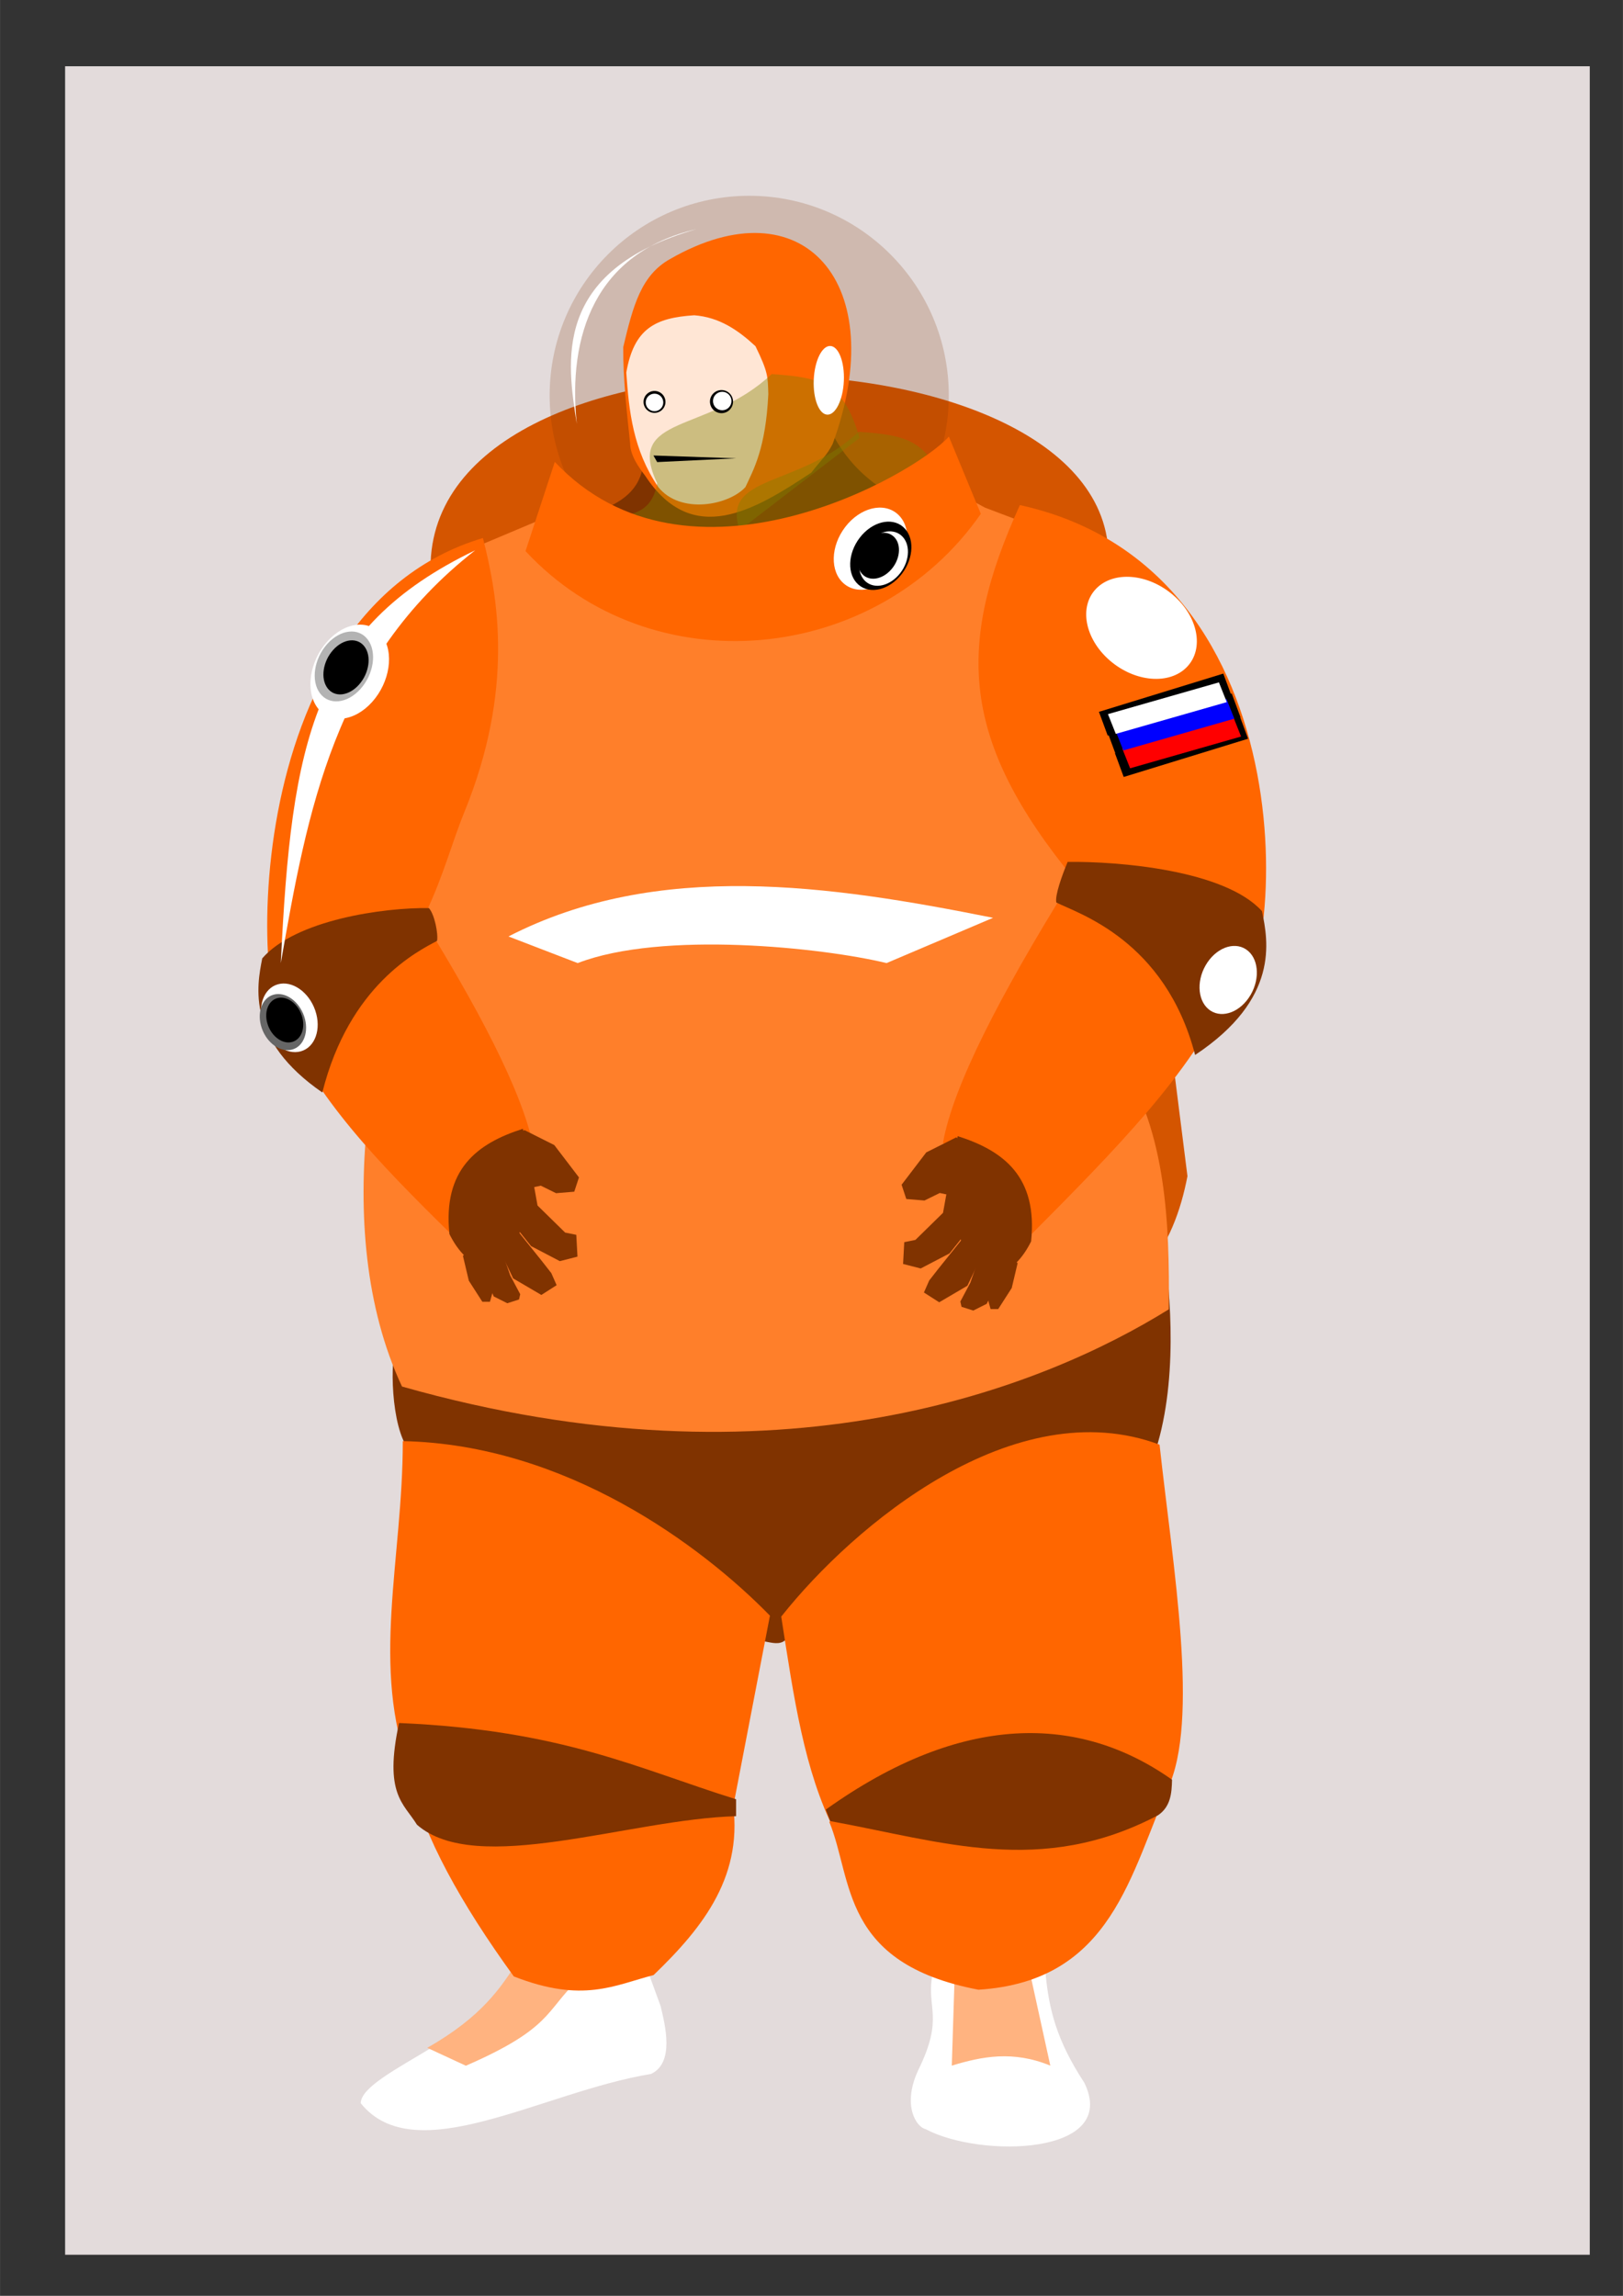<?xml version="1.0" encoding="UTF-8"?>
<svg width="210mm" height="297mm" version="1.1" viewBox="0 0 744.09 1052.4" xmlns="http://www.w3.org/2000/svg">
<rect x="0" y="0" width="744.09" height="1052.4" fill="#333333" stroke="none"/>
<rect x="29.839" y="30.375" width="699.03" height="1003.2" fill="#e3dbdb"/>
<path d="m198.93 275.46c-26.61-132.21 295.07-133.39 308.86-26.857l36.623 290.55c-6.08 31.49-21.678 61.196-79.351 83.013l-275.9-47.61z" fill="#d45500" fill-rule="evenodd"/>
<path d="m181.84 616.05c-3.181 6.201-2.778 38.243 5.716 48.652 52.643 22.623 99.384 31.557 153.6 88.685 6.494-4.687 15.194 3.593 19.724-2.498 39.83-53.565 114.15-52.399 162.92-71.259 15.58-30.336 13.967-72.984 10.852-100.2-78.464 72.923-312.89 71.932-352.81 36.623z" fill="#803300" fill-rule="evenodd"/>
<path d="m208.7 254.7 46.39-19.532c84.338-68.173 160.01-22.036 196.55-2.442l63.838 24.145c28.688 86.342 3.43 167.94-1.578 229.78 20.693 32.584 22.37 73.667 21.974 113.53-57.679 35.887-178.73 84.481-351.58 35.403-33.992-72.66-12.414-172.29 11.156-229.49-14.591-28.133 3.482-101.94 13.259-151.39z" fill="#ff7f2a" fill-rule="evenodd"/>
<path d="m165.36 964.1c0.408-14.696 64.292-33.055 74.468-65.312 15.019 5.162 31.262 7.875 54.325-3.052l8.687 23.77c2.121 8.865 6.51 25.974-4.312 31.174-50.182 8.261-108.17 44.488-133.17 13.42z" fill="#fff" fill-rule="evenodd"/>
<path d="m195.88 938.73 17.696 8.201c39.161-17.049 36.548-25.028 50.93-38.845-7.008-10.525-17.225-8.213-26.328-10.359-8.368 13.286-17.049 26.592-42.298 41.003z" fill="#ffb380" fill-rule="evenodd"/>
<path d="m187.94 815.04c6.272 26.826 23.454 57.619 47.61 90.948 31.709 12.441 46.302 3.962 64.091-0.61 23.033-22.159 41.923-46.16 36.013-81.182-54.73-29.412-100.85-17.491-147.71-9.156z" fill="#f60" fill-rule="evenodd"/>
<path d="m184.66 660.61c0.052 54.06-15.091 103.93 3.514 151.8 51.808-14.795 100.63-5.38 147.91 16.044l16.907-87.839c-31.42-32.167-93.65-78.46-168.33-80.009z" fill="#f60" fill-rule="evenodd"/>
<path d="m358.17 741.05c5.794 37.367 10.477 70.443 24.537 98.324 49.046-22.147 92.182-38.226 152.62-19.348 14.764-31.082 2.457-101.39-3.708-157.79-66.389-24.823-140.06 36.665-173.45 78.814z" fill="#f60" fill-rule="evenodd"/>
<path d="m427.44 905.51c-2.813 15.126 5.516 19.11-6.408 43.348-7.605 16.221-0.9 26.307 3.413 27.164 24.802 13.282 89.055 12.182 72.678-21.301-12.789-19.546-16.222-33.618-17.799-50.432-13.709 2.558-19.377 9.941-51.883 1.221z" fill="#fff" fill-rule="evenodd"/>
<path d="m437.59 908.43-1.221 38.454c13.848-4.229 28.109-7.014 45.169 0l-9.766-44.558c-14.511-4.199-26.18-2.714-34.182 6.104z" fill="#ffb380" fill-rule="evenodd"/>
<path d="m380.22 835.18c10.914 26.542 5.013 64.794 68.364 76.909 61.567-3.878 69.588-53.653 87.896-94.61-28.006-17.938-92.99-30.906-156.26 17.701z" fill="#f60" fill-rule="evenodd"/>
<path d="m489.83 405.7c-31.37 50.603-52.877 92.136-57.498 118.14 27.15 17.623 32.218 26.594 39.14 43.369 41.714-41.931 73.112-74.063 92.05-112.83-0.445-17.612-26.128-62.672-73.691-48.681z" fill="#f60" fill-rule="evenodd"/>
<path d="m467.59 231.53c-29.265 64.218-27.446 107.68 25.03 171.64 35.004 4.716 55.232 22.284 70.764 61.572 25.765-12.814 40.798-203.28-95.795-233.21z" fill="#f60" fill-rule="evenodd"/>
<path d="m190.61 416.04c28.625 45.836 48.606 84.009 53.79 109.06-21.575 20.925-25.307 30.436-30.168 47.889-36.743-35.932-64.43-63.541-82.139-99.321-0.549-17.434 18.383-65.237 58.517-57.632z" fill="#f60" fill-rule="evenodd"/>
<path d="m221.39 246.63c6.907 26.944 14.51 69.282-8.522 125.68-5.614 13.746-9.683 29.459-17.525 45.83-29.183 5.787-46.504 23.894-60.598 63.46-20.979-11.939-27.586-200.92 86.646-234.97z" fill="#f60" fill-rule="evenodd"/>
<path d="m254.36 212.33c13.381-30.874 171.1-39.166 181.29-11.292l5.799 36.623c-64.614 59.026-139.63 50.827-186.78 14.344z" fill="#d45500" fill-rule="evenodd"/>
<path d="m295.19 207.18c0.452 14.658-7.254 21.158-17.047 25.571 45.324 43.375 85.9 21.862 134.05-3.874-12.671-7.187-24.732-16.205-33.32-35.644-33.271 26.044-45.789 24.673-83.686 13.948z" fill="#803300" fill-rule="evenodd"/>
<circle cx="343.49" cy="181.25" r="91.501" fill="#803300" opacity=".2"/>
<path d="m285.73 159.13c-0.094 14.682 1.576 29.026 3.17 44.223 0.041 5.43 3.923 10.839 6.948 14.812 21.69 32.965 49.959 15.782 76.111-1.513 4.599-5.996 7.072-7.799 9.787-13.152 27.051-73.734-13.637-119.77-74.551-84.76-13.191 7.411-16.919 21.166-21.465 40.389z" fill="#f60" fill-rule="evenodd"/>
<path d="m315.51 264.47c10.46-2.047 22.883-0.56 25.636-16.481-15.055-31.715 23.351-22.551 52.494-50.052 22.373 1.533 33.062 3.797 40.286 29.299l-65.922 50.662z" fill="#808000" fill-rule="evenodd" opacity=".4"/>
<path d="m182.94 789.82c-7.083 32.717 2.197 36.799 8.201 46.614 27.271 24.001 97.544-2.59 146.32-3.885v-7.769c-44.95-13.995-79.442-31.724-154.52-34.96z" fill="#803300" fill-rule="evenodd"/>
<path d="m380.63 834.79c51.648 9.422 96.627 25.508 150.3-2.681 5.729-3.891 6.287-9.998 6.418-16.289-42.399-30.029-96.238-30.99-158.75 13.693z" fill="#803300" fill-rule="evenodd"/>
<path d="m484.29 413.71c9.744 4.982 49.898 17.045 63.633 69.89 38.773-25.751 33.509-52.142 30.672-65.922-17.14-18.929-65.912-22.877-89.117-22.584-2.601 6.267-5.891 15.379-5.188 18.617z" fill="#803300" fill-rule="evenodd"/>
<path d="m200.36 431.31c-8.752 4.647-40.251 20.199-52.588 69.492-34.827-24.02-30.099-48.637-27.551-61.491 15.396-17.657 55.542-23.323 76.386-23.05 2.641 2.793 4.384 12.029 3.753 15.05z" fill="#803300" fill-rule="evenodd"/>
<path d="m287.13 170.77c3.522-20.169 13.247-25.103 31.13-26.247 11.481 0.849 20.17 6.817 28.101 14.175 5.88 12.029 5.635 13.981 5.891 21.969-1.22 24.936-6.726 34.473-10.492 42.597-7.6 8.379-29.771 12.71-39.981 0-11.545-17.023-13.406-34.623-14.649-52.494z" fill="#ffe6d5" fill-rule="evenodd"/>
<path d="m275.65 238.01c10.46-2.047 22.883-0.56 25.636-16.481-15.055-31.715 23.351-22.551 52.494-50.052 22.373 1.533 33.062 3.797 40.286 29.299l-65.922 50.662z" fill="#808000" fill-rule="evenodd" opacity=".4"/>
<g transform="matrix(.754 0 0 .965 463.85 -86.669)" fill="#803300" fill-rule="evenodd">
<path d="m-33.763 630.09-18.214 7.143-15 15.357 2.857 6.786 11.071 0.714 9.286-3.571 12.857 2.143 13.214-6.071-8.571-17.857z"/>
<path d="m-38.571 652.01-3.214 13.929-16.786 12.857-6.786 1.071-0.714 10.357 10.714 2.143 17.5-7.143 16.071-15.714-4.643-11.071z"/>
<path d="m-30.179 673.43 7.857 2.143 7.143 5.714-11.786 19.286-17.143 7.857-9.286-4.643 3.214-5.714 5.357-5.357 13.929-13.571z"/>
<path d="m-16.607 679.86-8.571 19.286-6.071 8.929 0.714 2.5 7.143 1.786 8.214-3.214 8.214-13.929 3.214-8.929-6.429-3.571z"/>
<path d="m-4.643 688.08-10 18.571 1.786 5h4.643l8.214-10 3.571-11.786-4.643-3.571z"/>
<path d="m-32.857 629.51c-4.179 13.483-7.87 26.559-6.429 35.357 7.389 15.991 17.76 24.529 28.929 31.071 9.926-2.422 16.974-8.298 22.143-16.429 4.085-30.612-16.57-43.033-44.643-50z"/>
</g>
<path d="m435.03 200.13 14.649 35.403c-47.991 69.146-150.98 79.299-208.75 17.091l13.429-40.896c60.958 64.868 164.58 6.366 180.68-11.597z" fill="#f60" fill-rule="evenodd"/>
<g transform="matrix(-.754 0 0 .965 214.93 -90.026)" fill="#803300" fill-rule="evenodd">
<path d="m-33.763 630.09-18.214 7.143-15 15.357 2.857 6.786 11.071 0.714 9.286-3.571 12.857 2.143 13.214-6.071-8.571-17.857z"/>
<path d="m-38.571 652.01-3.214 13.929-16.786 12.857-6.786 1.071-0.714 10.357 10.714 2.143 17.5-7.143 16.071-15.714-4.643-11.071z"/>
<path d="m-30.179 673.43 7.857 2.143 7.143 5.714-11.786 19.286-17.143 7.857-9.286-4.643 3.214-5.714 5.357-5.357 13.929-13.571z"/>
<path d="m-16.607 679.86-8.571 19.286-6.071 8.929 0.714 2.5 7.143 1.786 8.214-3.214 8.214-13.929 3.214-8.929-6.429-3.571z"/>
<path d="m-4.643 688.08-10 18.571 1.786 5h4.643l8.214-10 3.571-11.786-4.643-3.571z"/>
<path d="m-32.857 629.51c-4.179 13.483-7.87 26.559-6.429 35.357 7.389 15.991 17.76 24.529 28.929 31.071 9.926-2.422 16.974-8.298 22.143-16.429 4.085-30.612-16.57-43.033-44.643-50z"/>
</g>
<ellipse transform="matrix(.999 .045 -.045 .999 0 0)" cx="387.43" cy="157.06" rx="6.906" ry="15.754" fill="#fff"/>
<rect transform="matrix(.956 -.294 .346 .938 0 0)" x="360.57" y="481.11" width="59.647" height="11.611"/>
<ellipse transform="matrix(.758 .653 -.694 .72 0 0)" cx="577.16" cy="-123.73" rx="27.468" ry="20.868" fill="#fff"/>
<path d="m319.3 105.04c-66.812 19.116-59.183 61.337-54.86 89.303-4.226-40.276 8.242-78.491 54.86-89.303z" fill="#fff" fill-rule="evenodd"/>
<path d="m217.85 252.26c-74.274 35.634-84.266 87.81-89.117 189.22 12.12-69.468 24.54-138.83 89.117-189.22z" fill="#fff" fill-rule="evenodd"/>
<ellipse transform="matrix(-.667 .745 .596 .803 0 0)" cx="55.906" cy="331.58" rx="22.183" ry="17.259" fill="#fff"/>
<ellipse transform="matrix(-.609 .793 -.758 -.652 0 0)" cx="-69.705" cy="-470.55" rx="20.144" ry="15.304" fill="#fff"/>
<ellipse transform="matrix(-.609 .793 -.758 -.652 0 0)" cx="-70.294" cy="-476.26" rx="16.746" ry="12.722"/>
<ellipse transform="matrix(-.609 .793 -.758 -.652 0 0)" cx="-70.159" cy="-478.04" rx="13.347" ry="10.14" fill="#fff"/>
<ellipse transform="matrix(-.609 .793 -.758 -.652 0 0)" cx="-69.594" cy="-475.36" rx="11.27" ry="8.562"/>
<ellipse transform="matrix(-.5 .866 -.837 -.547 0 0)" cx="68.094" cy="-713.43" rx="16.243" ry="12.34" fill="#fff"/>
<ellipse transform="matrix(.323 .946 -.963 .27 0 0)" cx="485.99" cy="25.259" rx="16.243" ry="12.34" fill="#fff"/>
<ellipse transform="matrix(-.667 .745 .596 .803 0 0)" cx="56.635" cy="327.9" rx="16.472" ry="12.816" fill="#b3b3b3"/>
<ellipse transform="matrix(-.667 .745 .596 .803 0 0)" cx="56.098" cy="328.93" rx="12.754" ry="9.923"/>
<ellipse transform="matrix(.323 .946 -.963 .27 0 0)" cx="487.09" cy="28.691" rx="13.286" ry="10.093" fill="#666"/>
<ellipse transform="matrix(.323 .946 -.963 .27 0 0)" cx="486.4" cy="27.59" rx="10.614" ry="8.063"/>
<path d="m233.11 429.27c68.392-35.178 147.52-23.492 222.18-8.545l-48.831 20.753c-29.28-7.096-102.89-14.937-141.61 0z" fill="#fff" fill-rule="evenodd"/>
<rect transform="matrix(.956 -.294 .346 .938 0 0)" x="360.72" y="470.66" width="59.647" height="11.611"/>
<rect transform="matrix(.961 -.275 .369 .93 0 0)" x="353.59" y="473.51" width="52.939" height="9.739" fill="#f00"/>
<rect transform="matrix(.956 -.294 .346 .938 0 0)" x="360.25" y="460.79" width="59.647" height="11.611"/>
<rect transform="matrix(.961 -.275 .369 .93 0 0)" x="353.73" y="464.75" width="52.939" height="9.739" fill="#00f"/>
<rect transform="matrix(.961 -.275 .369 .93 0 0)" x="353.31" y="456.47" width="52.939" height="9.739" fill="#fff"/>
<path d="m299.57 208.8 37.982 1.295-36.255 1.726z" fill-rule="evenodd"/>
<circle cx="330.78" cy="184.1" r="5.297"/>
<circle cx="300.06" cy="184.24" r="5.03"/>
<circle cx="331.11" cy="183.83" r="4.238" fill="#fff"/>
<circle cx="300.06" cy="184.48" r="4.024" fill="#fff"/>
</svg>
